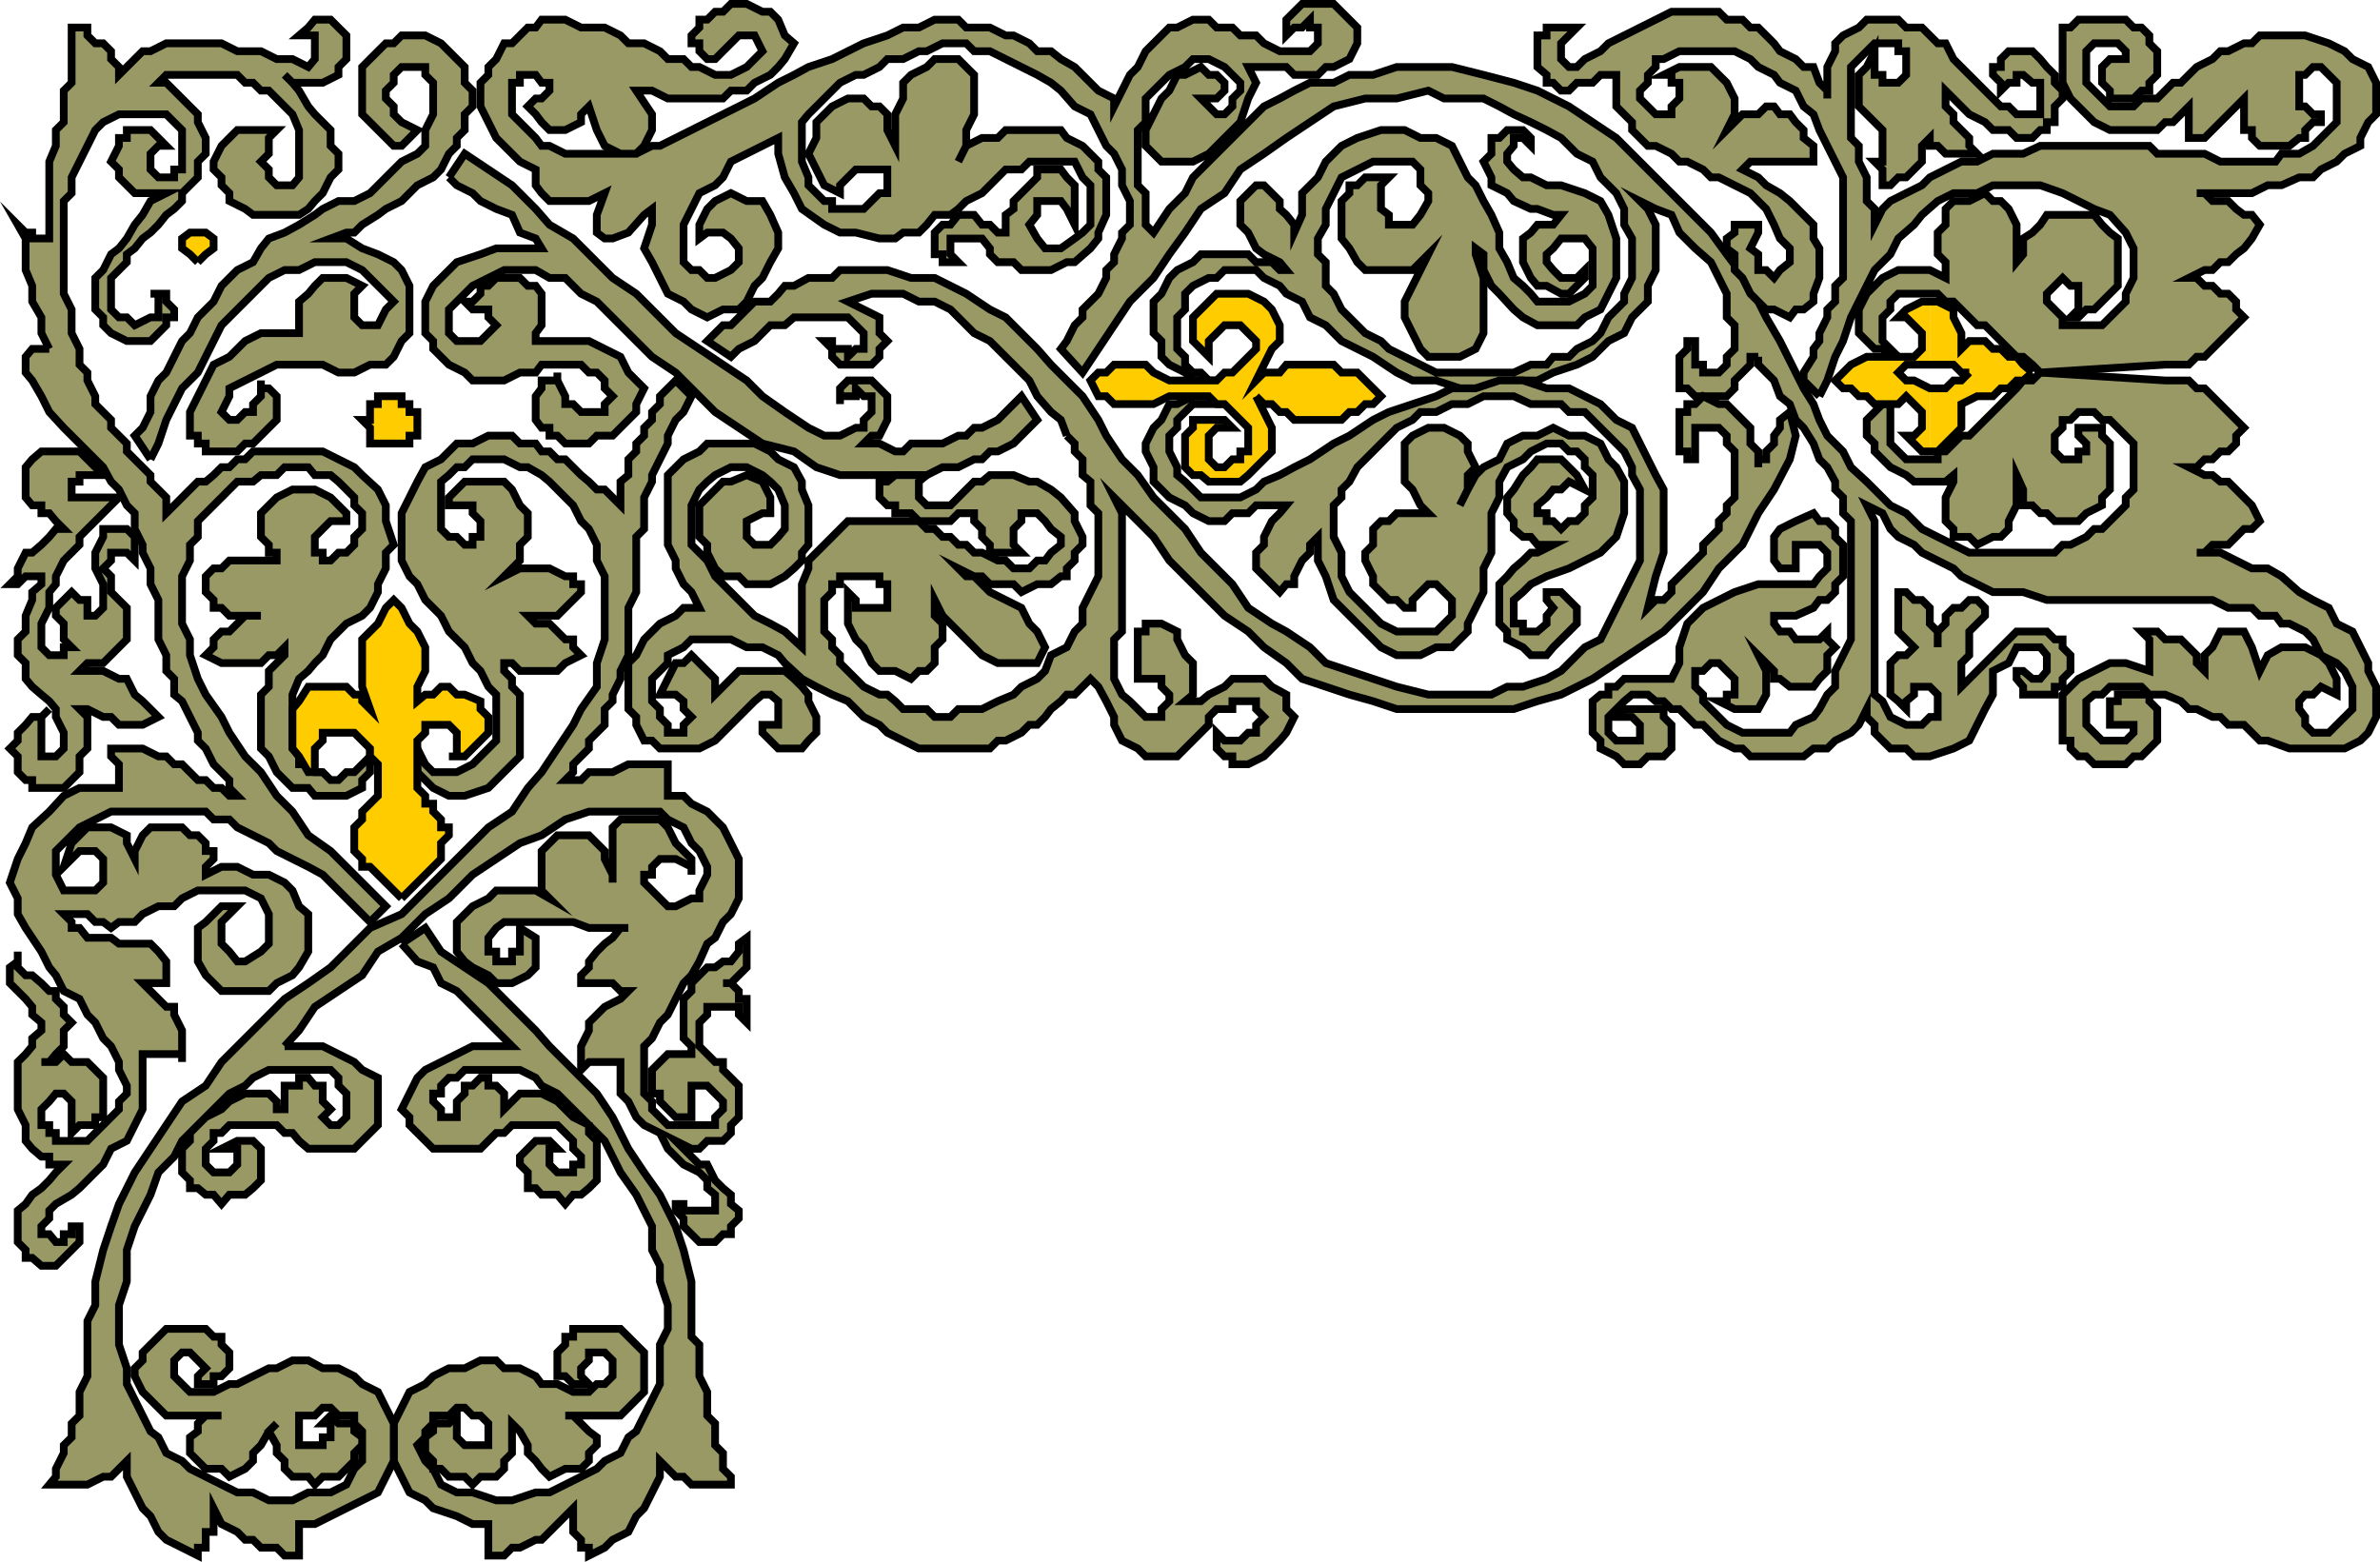 <svg xmlns="http://www.w3.org/2000/svg" width="362.085" height="237.646"><path fill="#996" stroke="#000" stroke-miterlimit="10" stroke-width="1.179" d="m61.097 143.59 2.398 2.699 2.402.902 1.2 2.398 2.398 1.2 8.402 8.402h-6l-2.402 1.2-4.797 2.398-1.203 1.199-1.2 2.402-1.198 2.399 1.199 1.199v1.203l1.2 1.2 1.202 1.198 1.2 1.2h7.199l2.398-2.399h1.203l1.2-1.199h6.898l1.2 1.2 1.202 1.198v1.2l1.2 1.199v1.203h-1.2v1.2h-2.402l-1.2-1.2v-2.402h1.2l-1.2-1.2h-2.1l-2.4 2.399v1.203l1.2 1.2v2.398h1.2l.901 1h2.399l1.2 1.402 1.202-1.402h1.2l1.199-1 1.199-1.2v-6l-1.2-1.199v-1.199l-2.398-1.203-1.203-1.2-1.2-1.199-2.398-1.199h-3.3l-2.399 2.399v-2.399l-1.203-1.199h-1.2v-1.203h-1.198l-1.2 1.203h-1.199v1.2l-1.203 1.198v2.399h-2.398v-1.2l-1.2-1.199v-1.199h1.2v-1.199l1.199-1.203h1.2l1.202-1.2h8.399l2.398 1.2.902 1.203 2.399 1.2 1.2 1.198 2.401 2.399 1.2 1.203 2.398 2.398 1.203 2.399 1.2 2.402 2.398 3.399 1.2 2.402 1.202 2.398v3.602l1.2 2.398v2.399l1.199 3.601v3.602l-1.2 2.398v6l-1.199 2.399-1.203 2.402-1.2 2.399-1.198.902-1.2 2.398-2.402 1.2-1.2 1.199-2.398 1.203-2.402 1.2-2.398 1.198h-2.102l-3.598 1.2h-2.402l-3.598-1.2h-2.402l-2.398-1.199-1.2-2.402-1.199-1.2-1.203-2.398 1.203-1.199v-.902l1.2-1.2v-1.199h2.398l1.2-1.199h1.202l1.2 1.2h1.199l1.199 1.198v3.301h-3.598l-1.203-1.199v-3.3l-1.2 1.198h-2.398v1.2l-1.199.902v2.398l1.2 1.2v1.199h1.199l1.199 1.203h2.402l1.2 1.2 1.199-1.2h2.398l1.203-1.203v-1.2l1.2-1.199v-4.5l1.199 1.2 1.199 2.101v1.2l1.2 1.199.901 1.199 1.2 1.203 2.398-1.203h2.402l1.2-1.2v-1.199l1.199-1.199v-1.199l-1.2-.902-2.398-2.399h-1.203 8.402l1.2-1.199 1.199-1.203 1.2-1.2v-6l-3.599-3.597h-7.199v1.2h-1.203v1.198l-1.2 1.2v3.601h1.2l1.203 1.2h2.399l-1.2-1.2v-1.199l1.2-1.203v-1.2h2.398l1.203 1.2v2.402l-1.203 1.2h-1.2l-1.198 1.199h-2.399l-2.402-1.2h-2.399l-.902-1.199-2.398-1.199h-2.399l-1.203-1.203h-2.398l-2.399 1.203h-2.402l-2.399 1.2-1.199 1.198-2.402 1.2-1.2 2.402-1.199 2.398v5.7l1.2 2.402 1.199 2.398 2.402 1.2 1.2 1.199 3.597 1.203 2.402 1.2h2.399v4.8h2.402l1.2-1.203h1.199l2.398-1.2h.902l4.801-4.8v3.601l1.2 1.2v1.199h1.199v1.203l2.398-1.203 1.203-1.2 2.399-1.199 1.199-2.398 1.2-1.203 1.202-2.399 1.2-2.398v-2.402l1.199 1.199 1.199 1.203h1.2l1.202 1.2h6v-1.2l-1.203-1.203v-2.399l-1.2-1.199v-3.3l-1.198-1.2v-3.601l-1.2-2.399v-4.8l-1.199-1.2v-8.402l-1.203-4.797-1.2-3.602-2.398-4.8-2.402-3.399-2.398-3.601-2.399-4.801-2.402-3.598-3.598-3.601-3.601-3.598-2.102-2.402-7.2-7.2-3.597-2.398-3.601-2.402-2.399-3.598-3.601 2.398M7.495 53.09H4.897l-1 1.199v2.402l1 1.2 1.399 2.398 1.2 2.402 2.202 2.398 2.399 2.399 1.199 1.203 1.2 1.2 1.202 1.198 1.2 2.2 1.199 1.199 1.199 2.402 1.2 1.2v2.398l1.202 2.402v1.2l1.2 2.398v2.402l1.199 2.399v6l1.199 2.402v2.398l1.2 1.2v2.402l1.202 1 2.399 4.797v1.203l1.199 1.2 1.2 2.398 1.202 1.199 1.2 1.203v1.2l1.199 1.198h-1.2l-1.199-1.199h-1.203l-1.2-1.199h-1.198l-1.2-1.203-1.199-1.2h-1.203l-1.2-1.199h-1.198l-2.399-1.199h-4.8v1.2l1.199 1.199v3.601h-6l-2.399 1.2-2.203 2.398-2.598 2.402-1 2.399-1.199 2.402-1.203 3.598 1.203 2.402v2.398l1.2 2.102 2.398 3.598 1.2 2.402 1 1.2 1.202 2.398 2.399 1.199 1.199 2.402 1.2 1.2 1.202 2.398 1.2 1.203 1.199 2.398v1.2l1.199 2.402v1.2l-1.2 1.198v1.2l-1.199 1.199-1.199 1.203-1.203 1.2-1.2 1.198h-4.8v-1.199h-1v-1.199h-1.2v-2.402l1.2-1.2 1-1.199h1.203l1.2 1.2v4.8l1.199-1.199h2.398v-1.203h1.203v-6l-1.203-1.2-1.2-1.199h-2.398l-1.199-1.199-1.203 1.2h-2.2 1.2l1-1.2 1.203-1.199v-2.402l1.2-1.2-1.2-1.199v-1.199l-1.203-1.203v-1.2h-1l-1.2-1.199-1.398-1.199h-1l-1.199-1.199v-2.402 1.5l-1.203.902v2.398l1.203 1.2 1.2 1.199 1 1.203v1.2l1.398 1.198v1.2l-1.399 1.199v1.203l-1 1.2-1.199 1.198v7.2l1.2 2.402v2.398l1 1.2 1.398 1.199h1.2v1.203h2.202l-1.203 1.2-1 1.198-1.2 1.2-1.398 1-1 1.402-1.199 1v4.797l1.2 1.203v1.2h1l1.398 1.198h2.2l1.202-1.199 1.2-1.199 1.199-1.203v-2.399h-1.2v1.2H9.698v1.199H8.495l-1-1.2h-1.2v-1.199l1.2-1.199v-1.199l1-1 2.402-1.402 1.2-1 2.398-2.399 1.203-1.199 1.2-2.402 2.398-1.2 1.2-2.398 1.202-2.402v-8.399h6v1.2-4.801l-1.203-2.399v-1.199h-1.2l-1.198-1.203-2.399-2.399h3.598v-3.3l-1.2-1.5-1.199-1.2h-4.8l-1.2-.898h-3.601l-1.2-1.5h-1.199v-.902l-1.199-1.2h3.598l1.2 1.2h1.202l1.2.902 1.199-.902h2.398l1.203-1.2 2.399-1.199h2.398l1.203-1.199 2.399-1.203h7.199l2.402 1.203 1.2 2.398v4.5l-1.2 1.2-2.402 1.5h-1.2l-1.199-1.5-1.199-1.2v-3.3l2.399-2.399h-2.399l-2.402 2.399-1.2.902v5.098l1.2 2.101 2.402 2.399h7.2l1.199-1.2 2.398-1.199 1-1.199 1.402-2.402v-5.7l-1.402-1.199-1-2.402-1.2-1.2-2.398-1.199h-2.402l-2.398-1.199h-2.399l-2.402 1.2v-1.2l1.2-1.199v-1.203h-1.2v-1.2l-1.2-1.199h-1.199l-1.199-1.199h-4.8l-1.2 1.2-1.203 2.398v1.203l-1.2-2.402v-1.2l-2.398-1.199h-3.601l-2.399 2.399-1.199 3.601 1.2-1.199 1.199-1.203h2.398l1.203 1.203v3.598l-1.203 1.199H9.698l-1.203-2.399v-3.601l1.203-1.2 2.399-2.398 2.398-1.199 2.402-1.203h14.399l1.2 1.203h2.401l1.2 1.2 2.398 1.198 2.402 1.2 1.2 1.199 2.398 1.203 2.402 1.2 2.2 1.198 7.199 7.2 2.402-2.399-8.402-8.402-3.399-2.399-2.402-3.601-2.398-2.399-2.399-3.601-2.402-2.399-2.399-3.601-1.199-2.399-2.402-3.398-1.2-2.402-1.199-3.598V97.29l-1.199-2.399v-7.199l1.2-2.402v-2.4l1.199-1.199V79.29l2.398-2.399 1.203-1.199 1.2-1.203 1.199-1.2h2.398l1.203-1h2.399l1.199-1.198h3.601l1 1.199h2.399l1.2 1 1.202 1.199 1.2 1.203v1.2l1.199 1.199v2.398l-1.2 1.203v1.2l-1.199 1.199h-1.203l-1.2 1.199h-1.198v-1.2h-1.2v-2.398l1.2-1.203 1.199-1.2h2.402V78.09l-1.203-1.2-1.2-1.199-2.398-1.203h-3.402l-2.398 1.203-2.399 2.399v3.601l1.2 1.2v1.198h1.199v1.2h-7.2l-1.199 1.199h-1.203l-1.2 1.203v2.398l1.2 1.2v1.199h1.203l1.2 1.203h4.8-2.402l-2.399 2.398h-1.199l-1.203 1.2v1.199l-1.2 1.203 2.403 1.2h6l1.2-1.2h1.199l1.199-1.203v1.203l-2.399 2.398v2.399l-1.199 1.203v8.2l1.2 1.198 1.199 2.399 1.199 1.203 1.2 1.2h2.401l1 1.198h4.801l2.399-1.199v-1.199l1.199-1.203v-3.598 1.2l-2.399 2.398h-1.199l-1.203 1.203h-1.2l-1.198-1.203h-1.2l-1-1.2h-1.402v-1.199l-1-1.199v-8.199l1-2.402 1.402-1.2 1-1.199 1.2-1.199 1.199-2.402 1.2-1.2 1.202-1.199 2.399-1.199 1.199-1.203 1.2-2.399V88.89l1.202-2.402V84.09l1.2-1.2-1.2-3.601V76.89l-1.203-2.402-2.398-2.2-1.2-1.198-2.402-1.2-2.398-1.199H38.495l-1.2 1.2h-1.198l-1.2 1.199h-1.199l-1.203 1.199-1.2 1h-1.198l-1.2 1.199-1.199 1.203-1.203 1.2-1.2 1.198v-2.398l-1.198-1.203-1.2-1.2v-1l-1.199-1.198-1.203-1.2-1.2-1.199v-1.203l-2.398-2.398v-1.2l-2.402-2.402v-1.2l-1.2-2.398v-1.199l-1.198-1.203V53.09l-1.2-2.399V47.09l-1.199-2.398V30.59l1.2-1.199v-2.402l2.398-4.797 1.2-2.402 1.202-1.2 2.399-1.199h7.199l1.2 1.2 1.202 1.199v6h-1.203v1.199h-2.398l-1.2-1.2V23.39l1.2-1.199h1.199l-1.2-1.203-1.199-1.2h-3.601v1.2h-1.2v1.203l-1.199 2.399 1.2 1.199v1.199l1.199 1.203 1.2 1.2h4.8l-2.399 1.199-1.199 2.101-1.203 1.5-1.2 2.098-1.198 1.5-1.2.902-1.199 2.398-1.203 1.2v4.8l1.203 1.2v1.199l1.2 1.203 2.398 1.2h3.601l1.2-1.2 1.199-1.203v-1.2h1.2V47.09l-1.2-1.2v-1.199h-2.399 1.2v3.598h-1.2l-2.402 1.199-1.2-1.2h-1.198l-1.2-1.198v-4.801l2.399-2.399v-1.199l1.2-.902 1.202-1.5 1.2-.899 1.199-1.199 1.199-1.5 1.2-.902 1.202-1.2V29.39l1.2-1.199 1.199-1.203V24.59l1.199-1.2v-2.402l-1.2-2.398v-1.2l-1.199-1.199-1.199-1.203-1.203-1.2-1.2-1.199h-1.198l1.199-1.199h10.8l1.2 1.2h1.2l1.202 1.199h1.2l1.199 1.199 1.199 1.203 1.2 1.2 1 2.398v7.199l-1 1.203h-2.4l-1.199-1.203v-1.2l-1.199-1.198 1.2-1.2v-2.402l1.199-1.2h-6l-1.2 1.2-1.199 1.203-1.203 2.399v1.199l1.203 1.199v1.203l1.2 1.2v1.199l2.398 1.199 1.2.902h7l1.401-.902 1-1.2 1.2-1.199 1.199-2.402 1.2-1.2V23.39l-1.2-1.199V19.79l-2.399-2.399-1-1.199-1.402-2.402-1-1.2-1.2-1.199 1.2 1.2h4.602l2.398-1.2v-1.199l1.203-1.203V5.39l-1.203-1.199-1.2-1.203h-2.398l-1 1.203-1.402 1.2h2.402v3.597l-1 1.203-2.402-1.203h-2.398l-2.399-1.2h-3.601L33.698 6.59h-8.402l-2.399 1.2h-1.199l-1.203 1.199-1.2 1.203-1.198 1.2v-1.2l-1.2-1.203v-1.2L15.698 6.59h-1.203l-1.2-1.199v-1.2h-2.398v8.399l-1.199 1.199v4.8l-1.203 1.2v2.402l-1 2.399v11.699H4.897v-.899h-1l-1.199-1.199 1.2 2.098v4.8l1 2.399v2.402l1.398 2.399v2.402l1.2 2.399"/><path fill="#996" stroke="#000" stroke-miterlimit="10" stroke-width="1.179" d="m18.097 75.691-2.399 2.398-1.203 1.2-1.2 1.199-1.198 1.203v1.2l-2.399 2.398-1.203 2.402v1.2l-1 1.198v2.399l-1.2 2.402v3.598l1.2 1.203h2.203v-1.203h1.2l-1.2-1.2V94.89l-1.203-1.199v-1.203l1.203-1.2 1.2-1.198 1.199 1.199h1.199v2.402h1.2l1.202-1.203V88.89l-1.203-2.402V84.09l1.203-2.399v-1.203h3.598l1.2 1.203v3.598l-1.2-1.2h-2.399v1.2l-1.199 1.199 1.2 1.203v2.399l2.398 2.398v4.8l-1.2 1.2-1.199 1.203-1.199 1.2h-2.402l-1.2 1.198h3.602l2.399 1.2h1.199l1.2 2.402 1.202 1 2.399 2.398-2.399 1.2h-3.601l-1.2-1.2h-1.199l-2.402-1.199h-1.2l1.2 1.2v4.8l-1.2 1.2v2.398l-1.199 1.203-1.199 1.2h-4.8v-1.2h-1l-1.2-1.203v-2.399l-1.203-1.199 1.203-1.199v-1.203l1.2-1.2 1-1.199h1.398l1.2-1.199-1.2 1.2v6h2.2l1.202-1.2v-2.402l-1.203-2.399v-1.199l-1-1.199-1.2-1-1.398-1.203-1-1.2v-2.398l-1.199-1.199V97.29l1.2-1.2v-2.398l1-2.402v-1.2l1.398-1.199v-1.199H3.897l-1.199 1.2H1.495l1.203-1.2v-1.203l1.2-2.398h1l1.398-1.2 1.2-1.199 1-1.203h1.202l-1.203-1.2-1-1.198h-1.2v-1.2H4.898l-1-1.199V71.09l1-1.199 1.399-1.199h5.8l1.2 1.2 2.402 2.398h-3.601v1h-1.2v2.402h7.2m4.799-5.802-2.402-3.601 1.203-1.2 1.2-2.398V60.29l1.199-2.399 1.199-1.199 1.2-2.402 1.202-2.399 1.2-1.199 1.199-2.402 2.398-2.399 1.203-2.402 2.399-2.399 2.398-1.199 1.203-2.101 1.2-1.5 2.398-.899 2.2-1.199 2.401-1.5 1.2-.902 2.398-1.2h2.402l2.399-1.199 4.8-4.8 2.4-1.2 1.202-1.199V19.79l1.2-2.399v-4.8l-1.2-1.2v-1.199h-3.601l-1.2 1.2v1.198l-1.199 1.2v1.199l1.2 1.203v1.2l1.199 1.199 2.398 1.199-2.398 2.402h-1.2l-1.199-1.203-1.203-1.2-2.398-2.398v-7.199l1.199-1.203 1.2-1.2 1.202-1.199h1.2l1.199-1.199h3.601l2.399 1.2 3.601 3.601v2.398l1.2 1.2v2.402l-1.2 1.2v2.398l-1.203 1.199v1.203l-1.2 1.2-1.198 2.398-1.2 1.199-2.402 1.203-2.398 2.399-2.399 1.199-1.203.902-2.398 1.5-1.2 1.2h-1.199l-2.402.898h2.402l2.399 1.5 2.398.902 2.402 1.2 1.2 1.198 1.199 2.399v7.203l-1.2 1.2-1.199 2.398-1.199 1.199h-2.402l-2.399 1.203h-2.402l-2.398-1.203h-7l-2.399 1.203-2.402 1.2-2.399 1.198v1.2l-1.199 2.402 1.2 1.2h1.199l1.199-1.2h1.2v-1.203l1.202-1.2V57.89v1.2h1.2l1.199 1.199v3.601l-2.399 2.399-1.203 1.199h-1.2l-1.198 1.203h-4.801v-1.203h-1.2v-1.2h-1.199v-3.597l1.2-2.402 1.199-2.399 1.2-2.402 2.401-1.2 2.399-2.398 2.402-1.199h5.797v-4.8l1.402-1.2 1-1.203 1.2-1.2h3.601l2.399 1.2-1.2 1.203v3.598l1.2 1.199h2.398l1.203-2.399 1.2-1.199-4.801-4.8-2.399-1.2h-4.8l-2.403 1.2h-2.2l-2.398 1.199-7.199 7.199-1.203 2.402-1.2 2.399-1.198 2.402-2.399 2.398-1.203 2.399-1.2 2.402-1.198 3.598-1.2 2.402"/><path fill="#996" stroke="#000" stroke-miterlimit="10" stroke-width="1.179" d="m68.296 26.988 2.402-3.598 3.598 2.399 3.601 2.402 3.598 3.598 2.102 2.402 3.601 2.098 3.598 3.601 2.402 2.399 3.598 2.402 3.601 3.598 2.399 2.402 3.601 2.398 3.598 2.399 3.602 2.402 2.398 2.399 3.402 2.402 3.598 2.399 2.402 1.199h2.399l2.402-1.2h1.2V63.89l1.199-1.199V60.29h-1.2l-1.199-1.2v1.2h-2.402v1.199-2.398l1.2-1.2h3.6l2.4 2.399v3.601l-1.2 2.399h-1.2l-1.199 1.199h2.399l2.402 1.203h1.2l1.199-1.203h4.8l2.399-1.2h1.2l1.202-1.198h1.2l2.398-1.2 3.601-3.601 2.399 3.601-3.598 3.598-2.402 1.203h-1.2l-1.199 1.2h-1.199l-2.402 1.198h-2.399l-2.402 1.2h-13.2l-3.597-1.2-3.402-2.398-4.8-1.203-3.599-2.398-3.601-2.399-3.598-3.601-2.402-2.399-3.598-2.402-3.601-3.598-2.399-2.402-2.402-2.399-2.399-1.199-2.402-2.402h-2.398l-2.102-1.2h-4.797l-2.402 1.2-2.399 1.199-1.199 1.203-1.203 1.2-1.2 1.199v3.601l1.2 1.2h3.602l1.199-1.2 1.2-1.203-1.2-1.2V47.09h-2.399l-1.199-1.2h1.2l1.199-1.199v-1.203h1.199l1.2-1.2h3.6l1.2 1.2h1.2l.901 1.203v4.797l-.902 1.203v1.2h8.102l2.398 1.199 2.402 1.199 1.2 2.402 2.398 2.398-1.2 2.399v1.203l-3.597 3.598h-2.402l-1.2 1.199h-3.6l-1.2-1.2h-1.2V65.09h-1.199l-.902-1.2v-3.6l.902-1.2v-1.2h2.399v-1.199 1.2l1.2 2.398v1.199h1.202l1.2 1.203h3.597v-1.203l1.203-1.2-1.203-1.198v-1.2l-1.2-1.199h-1.198l-1.2-1.203h-6l-.902 1.203h-2.398l-2.399 1.2h-4.8l-1.2-1.2-2.402-1.203-2.399-2.398v-1.2l-1.199-1.199v-4.8l1.2-2.403 3.597-3.598 3.602-1.199 2.398-.902h6.902l-.902-1.5-2.398-.899-1.2-2.699-2.402-.902-2.398-1.2-1.2-1.199-2.402-1.199-1.2-1.203"/><path fill="#996" stroke="#000" stroke-miterlimit="10" stroke-width="1.179" d="M267.495 54.289h-1.2v1.199l-1.198 1.203-1.2 1.2v1.198l-1.199 1.2h-4.8l-1.2-1.2h-1.203v-4.8l1.203-1.2V51.89h1.2v3.598h1.199v1.203h2.398l1.203-1.203v-1.2l1.2-1.199v-3.601l-1.2-1.2v-3.597l-1.203-2.402-1.2-2.399-2.398-2.101-2.402-2.399-1.2-2.699-2.398-.902-2.402-1.2 1.203 1.2 1.2 2.402v6.898l-1.2 2.399v2.402l-2.402 2.399-1.2 2.402-2.398 1.2-2.402 2.398-2.399 1.199-3.601 1.203-2.399 1.2h-3.601l-3.399 1.198h-4.8l-3.602-1.199h-3.598l-2.402-1.199-3.598-2.402-2.402-1.2-2.398-1.199-2.399-2.402-2.402-1.2-1.2-2.398-2.398-1.199-1-1.203-2.402-1.2-1.2-1.198h-4.8l-1.2 1.199h-1.199l-2.402 1.199-1.2 1.203v2.399l-1.198 1.199v4.8l1.199 1.2v1.199l1.2 1.203h1.202l1.2 1.2h2.398-4.8l-1.2-1.2-2.399-1.203-1.199-1.2V51.89l-1.203-1.199v-4.8l1.203-1.2 1.2-2.402 1.199-1.2 2.398-1.199 1.203-1.199h7.2l1.199 1.2h2.398l1.203 1.199h1l-1-1.2-2.402-1.199-1.2-.902-1.199-2.399-1.199-1.199V30.59l2.399-2.398h1.199l1.2 1.2 1.202 1.199v1.199l1 .902 1.2 1.5v1.2l1.199-2.7v-3.3l2.398-2.403 1.203-2.398 2.399-2.399 2.398-1.203 3.602-1.2h3.601l2.399 1.2h2.398l2.402 1.203 2.399 4.797 1.2 1.203 1.202 2.399 1.2 2.101 1.199 2.7v2.398l1.199 2.101 1 2.399 1.402 1.199 1.2 1.203 1 1.2h4.8l2.399-1.2 1.199-1.203v-5.7l-1.2-1.5h-3.6l-1.2 1.5-1 .903v1.2l1 1.198 1.2 1.2h2.401l1.2-1.2v1.2l-1.2 1.199-1.199 1.203h-1.203l-2.2-1.203h-1.398l-1-1.2-1.199-2.398V36.29l1.2-.899 1-1.199h2.398l1.2-1.5h-1.2l-2.399-.902h-1l-2.601-1.2-1-1.199-2.399-1.199v-1.203l-1.199-2.399 1.2-1.199v-2.402h1.199l1.199-1.2h2.402l1.2 1.2v1.203l-1.2-1.203h-1.402v1.203l-1 1.2v1.198l1 1.2 1.402 1.199h1.2l2.398 1.203h2.2l3.6 1.2 2.4 1.198 1.202 2.102 1.2 3.598v6l-1.2 2.402-1.203 2.398-2.398 1.2-1.2 1.199h-6l-2.199-1.2-1.402-1.199-2.2-2.398-1.199-1.203-1.199-2.399v-2.398l-1.203-.902v.902l1.203 3.598v8.402l-1.203 2.398-2.398 1.2h-4.801l-1.2-1.2-1.199-2.398-1.199-2.402v-2.4l1.2-2.402 2.398-4.797-2.399 2.398h-7.199l-1.203-1.199-1.2-2.101-1.198-1.5v-5.7l1.199-1.199v-1.199h1.2l1.202-1.203h3.598l-1.2 1.203v3.598l1.2.902v1.5h3.601l1.2-1.5 1.199-2.102V29.39l-1.2-1.199V25.79l-1.199-1.2h-6l-2.402 1.2-2.398 1.199-1.2 2.402-1.199 2.399v2.402l-1.203 2.098v2.402l1.203 1.2v3.597l1.2 1.203 1.199 2.398 3.601 3.602 2.399 1.2 1.199 1.198 2.402 1.2 2.399 1.199 2.398 1.203h11.8l2.602-1.203h2.399l1-1.2h2.402l1.2-1.199 2.398-1.199 1.2-1.199 1.202-2.402 2.399-2.399v-1.199l1.199-2.402v-6l-1.2-2.098V31.79l-1.199-2.399-2.402-2.402-1.2-2.399-2.398-1.199-2.402-2.402-2.2-1.2-2.398-1.199-2.601-1.199-2.2-1.199-2.398-1.203h-6l-2.402-1.2-4.8 1.2h-4.798l-4.8 1.203-3.602 2.398-3.598 2.399-3.402 2.402-3.598 2.399-2.402 3.601-3.598 2.399-2.402 3.601-2.399 3.301-2.402 3.598-3.598 3.601-2.402 3.598-4.797 7.203-3.3-3.602.898-1.199 1.2-2.402 1.202-1.2V47.09l2.399-2.399 1.199-2.402v-1.2l1.2-1.199v-1.199l1.202-2.402v-.899l1.2-1.199V30.59l-1.2-2.398V25.79l-1.203-2.399-1.2-1.199-1.198-2.402-1.2-2.399-2.402-1.199-2.098-2.402-1.5-1.2-2.101-1.199-2.399-1.199-2.402-1.203-2.398-1.2h-2.399l-1.203-1.199h-3.598l-2.402 1.2h-1.2l-2.398 1.199h-2.402l-1.2 1.203-2.398 1.2h-1.199l-2.402 1.199-2.399 2.398-1.199 1.203-1.203 1.2-1 1.199v6l1 2.398v1.203l1.203 1.2 1.2 1.199h1.199v1.199h4.8l2.399-2.399h1.2V25.79h-4.798l-1.203 1.199-1.2 1.203v1.2l-2.398-1.2-1.199-2.402-1.203-2.399 1.203-2.402V18.59l2.399-2.399 2.398-1.203h2.402l1.2 1.203h1.199l1.2 1.2v2.398l1.202 2.402v-4.8l1.2-2.403v-2.399l1.199-1.199 2.398-1.199 1.203-1.203h3.598l1.2 1.203 1.202 1.2v6l-1.203 2.398v2.402l-1.2 2.398 1.2-2.398 2.402-1.203h2.399l1.2-1.2h8.401l.899 1.2 2.402 1.203 2.399 2.398v1.2l1.199 1.199v5.703l-1.2 2.7v.898l-1.199 1.5-2.402 2.101h-1.2l-2.398 1.2h-4.5l-1.199-1.2h-2.402l-1.2-1.199v-.902l-1.199-1.5h-4.8v2.402l1.199 1.2h-2.399v-1.2h-1.199v-3.3l1.2-1.2h1.199l1.199-1.5h2.402l1.2 1.5h1.199l1.199 1.2h1.2v-2.7l1.202-.902v-1.2l2.399-2.398 1.199-1.203v-1.2h3.601l.899 1.2 1.2 1.203v6l-1.2-2.402-.899-1.2h-3.601v2.102l-1.2 1.5 1.2 2.098 1.2 1.5h2.401l2.098-1.5 1.203-.899 1.2-1.199v-6l-1.2-1.203-1.203-2.398h-6.898l-1.2 1.199h-2.402l-1.2 1.199-1.198 1.203-1.2 1.2-2.402 1.199-1.2 1.199-1.198.902h-2.399l-1.203 1.5-1.2 1.2h-2.398l-1.199.898h-2.402l-3.598-.899h-2.402l-2.399-1.199-3.402-2.402-1.2-2.399-1.398-2.402-1-3.598v-2.402l-2.402 1.203-4.797 2.399-1.203 2.398-1.2 1.203-2.398 1.2-1.199 2.398-1.203 2.402v5.7l1.203 1.199h1.2l1.199 1.199h1.199l2.402-1.2 1.2-1.199v-2.1l-1.2-1.5-1.203-.899h-2.398l-1.2.899v-2.1l1.2-2.402 1.199-1.2 2.402-1.199 2.399 1.2h2.398l1.203 2.101 1.2 2.7v2.398l-1.2 2.101-1.203 2.399-1.2 1.199-1.198 2.402-1.2 1.2h-2.402l-2.398 1.199-2.399-1.2-1.203-1.199-2.398-1.199-1.2-2.402-1.199-2.399-1.203-2.101 1.203-3.598v-2.4l-1.203.902-2.398 2.7-2.399.898h-1.203l-1.2-.899v-2.699l1.2-3.3-2.398 1.199h-6l-1.2-1.2-.902-1.199V25.79l-2.398-1.2-3.602-3.601-2.398-4.797V12.59l1.199-1.2v-1.199l1.2-1.203 1.202-2.399h1.2l2.398-2.398h1.2l.901-1.203h3.598l2.402 1.203h3.598l2.402 1.2 1.2 1.198h2.398l2.402 1.2 1.2 1.199h2.398l1.203 1.203h1.2l2.398 1.2h2.402l2.399-1.2 1.199-1.203 1.2-1.2-1.2-2.398h-2.399l-1.199 1.2-2.402 2.398h-1.2l-1.199-1.2V6.59h-1.199v-1.2l1.2-1.199V2.988h1.199l1.199-1.2h1.2L111.197.59h2.399l2.398 1.199h1.203l1.2 1.199 1 2.402 1.398 1.2-1.399 2.398-1 1.203-1.199 1.2-2.402 1.199-1.2 1.199h-2.398l-1.203 1.199h-8.398l-2.399-1.2h-2.402l2.402 3.602v2.399l-1.203 2.402-1.2 1.2h-2.398l-2.402-1.2-1.2-2.402-1.198-3.598-1.2 1.2v1.199l-2.402 1.199h-2.398l-1.2-1.2-.902-1.199-1.2-1.199 1.2-1.203h.902l1.2-1.2V12.59h-1.2l-.902-1.199h-2.398v1.2h-1.2v4.8l3.598 3.598.902 1.203h1.2l2.398 1.2h10.8l2.403-1.2h1.2l2.398-1.203 2.402-1.2 4.797-2.398 2.402-1.199 2.399-1.203 3.601-2.399 2.399-1.199 2.2-1.199 3.6-1.203 2.4-1.2 2.401-1.199 3.598-1.199 2.402-1.199h2.399l2.402-1.203h3.598l1.2 1.203h3.6l2.4 1.2h1.202l2.399 1.198 1.199 1.2h2.101l1.5 1.199 2.098 1.203 1.203 1.2 2.399 2.398 2.398 1.199v1.203l1.203-2.402 1.2-2.399 1.199-1.199 1.199-2.402 1.2-1.2 2.401-2.398h1.2l2.398-1.203h2.402l1.2 1.203h2.398l1.203 1.2h2.399l1.199 1.198 2.402 1.2h4.598l1.2-1.2V4.191h-1.2V2.988l-1.2 1.203h-1.199l-1.199 1.2V2.987l2.4-2.397h4.8l2.399 2.398 1.2 1.203V6.59l-1.2 2.398-2.399 1.203h-1.199l-1.203 1.2h-3.598l-1.199-1.2h-5.8l1.199 2.398-1.2 2.399-1.199 3.602-2.402 2.398-2.399 2.402-2.402 1.2h-4.797l-1.203-1.2-1.2-1.199V19.79l1.2-2.399 1.203-2.402 1.2-1.2 1.199-2.398h1.199l2.402-1.199 1.2 1.2h1.199l1.199 1.199v1.199l-1.2 1.199h-2.398l1.2 1.203 1.199 1.2h1.199l1.2-1.2v-1.203l1.202-1.2V12.59l-1.203-1.199-1.2-1.199-2.398-1.203h-2.402l-1.2 1.203-2.398 1.2-1.199 1.198-1.203 1.2-1.2 1.199v3.602l-1.198 1.199v8.402l1.199 1.2v4.8l1.2 1.2 2.401-3.602 2.399-2.399 1.2-2.402 2.401-2.399 8.399-8.398 2.402-1.203 2.2-1.2 2.398-1.199h3.601l2.399-1.199h3.601l3.598-1.199h8.402l4.801 1.2 4.598 1.198 3.601 1.2 4.801 2.402 3.598 2.398 3.601 2.399 3.598 3.601 3.602 3.602 3.601 3.598 3.598 3.601 2.402 3.301 3.598 4.797 2.402 4.8 2.098 3.602 2.402 4.801 1.2 2.398 1.5 2.399.898 2.402 1.2 2.399 2.401 2.402 1.2 2.398 2.398 2.2 1.203 1.199 2.399 2.402 2.398 1.2 2.402 2.398 2.399 1.203 2.402 1.2 2.399 1.198h13l1.199-1.199h1.2l2.401-1.199 1.2-1.203h1.199l1.2-1.2 1.202-1.199 1.2-1.199v-1.199l1.199-1.203v-7l-2.399-2.399-1.203-1.199h-1.2l-1.198-1.199h-2.399l-1.203 1.2h-1.2v1.198l-1.198 1.2v2.402l1.199 1.2h2.402v-1.2h1.2v-1.203l-1.2-1.2V65.09h3.598v1.199l1.2 1.199v7l-1.2 1.203v1.2l-2.399 1.198-1.199 1.2h-3.601l-1.2-1.2h-1l-1.199-1.199h-1.402v-2.402l-1-2.2v4.602l-1.2 2.399v1.199l-1.199 1.203h-1.199l-2.402 1.2-1.2-1.2h-2.398v-1.203l-1.203-1.2v-3.597l1.203-2.402v-1l-1.203 1h-4.797l-1.203-1-2.398-1.2-2.399-2.398v-1.203l-1.203-1.2V63.89l1.203-1.199 1.2-1.203h1.199v6l1.199 1.203 1.2 1.2h4.8v-1.2h1.2l2.401-2.402h1.2l2.398-2.399 1.203-1.199 1.2-1.203 2.398-2.398 1-1.2h1.402l1.2-1.199 19 1.2h3.597l1.203 1.199h1.2l6 6-1.2 1.199v1.199l-1.203 1.203h-1.2l-1.198 1.2h-1.2l-1.199 1.199h-1.203l2.402 1.199h1.2l1.199 1h1.2l1.202 1.199 1.2 1.203 1.199 1.2 1.199 2.398-1.2 1.199h-1.199l-1.199 1.203-1.203 1.2h-2.398l-1.2 1.198h-1.199 3.598l2.402 1.2 2.399 1.199h2.398l2.102 1.203 2.699 2.398 2.101 1.2 2.399 1.199 1.2 2.402 2.401 1.2 1.2 2.398 1.199 2.402v1.2l1.2 2.398v4.601l-1.2 2.399-1.2 1.203-2.398 1.2h-8.402l-3.3-1.2h-1.2l-1.2-1.203-1.199-1.2h-2.402l-1.2-1.199h-1.198l-2.399-1.199h-1.203l-1.2-1.199-2.398-1h-2.402l-1.2-1.203h-4.8l-1.2 1.203h-1.198l-1.2 1v3.598l1.2 1.199 1.199 1.203h3.601l1.2-1.203v-1.2h-3.602v-3.597h1.203v-1h4.797v1l1.203 1.2v4.8l-1.203 1.2-1.2 1.198h-1.198l-1.2 1.2h-4.8l-1.2-1.2h-1.199l-1.203-1.199v-1.199h-1.2v-7l1.2-1.203 1.203-1.2 4.797-2.398h2.402l3.598 1.2v-4.801l-1.2-1.2h2.403l1.2 1.2h2.398l2.402 2.402v1.2l1.2 1.198v-2.398l1.199-1.203 1.199-2.399h3.601l1.2 2.399 1.199 3.601 1.2-2.398 2.1-1.203h3.602l2.399 1.203 1.199 1.2 1.2 2.398v2.402l-2.4-1.203-1.199 1.203h-1.199l-.902 1v1.2l.902 1.198v1.2l1.2 1.199h2.398l1.2-1.2 1.202-1.199 1.2-1.199v-3.402l-1.2-2.399-1.203-1.199-2.398-1.199-1.2-2.402-1.199-1.2-2.402-1.199h-1.2l-.898-1.199h-2.402l-1.2-1.203h-3.6l-2.4-1.2h-25.199l-3.601-1.198h-4.598l-2.402-1.2-2.399-1.199-1.199-1.203-2.402-1.2-2.399-1.198-1.199-1.2-2.402-1.199-1.2-1.203-1.199-2.398-2.402-1.2 1.203 2.399v26.402l1.2 1 1.199 2.399 2.398 1.199h2.402l1.2-1.2h1.199v-3.398l-1.2-1.203h-2.398v1.203l-1.203 1v1.2l-1.2-1.2-1.198-1v-4.8l1.199-1.2h1.2l1.202-1.203-1.203-1.2-1.2-1.198v-6h1.2l1.203 1.199h1.2l1.199 1.199v2.402l1.199 1.2v2.398-2.398l1.2-1.2v-1.199l1.202-1.203h1.2l1.199-1.2h1.199l1.2 1.2v1.203l-2.4 2.399v3.601l-1.199 1.2v3.597l3.598-3.598 1.203-1.199 1.2-1.203 2.398-2.398h4.601l1.2 1.199h1.199v1.199l1.2 1.203v2.399l-1.2 1.199v1.199h-1.2v1.203h-4.8v-1.203l-1-1.2v-1.198h1l1.402 1.199h1.2l1-1.2v-2.398l-1-1.203h-3.602l-1.2 2.402-2.398 1.2v3.601l-1.203 2.2-1.2 2.398-1.198 2.402-2.399 1.2-3.601 1.198h-2.399l-1.203-1.199h-2.398l-1.2-1.199-1.199-1.203v-1.2l-1.203-1.198v-1.2l-1.2 2.399-1.198 1.199-2.399 1.203-1.203 1.2h-2.098l-1.5 1.198h-8.101l-1.2-1.199h-1.199l-2.402-1.199-1.2-1.203-1.198-1.2h-1.2l-1.199-1.198-1.203-1.2h-1.2l-1.198-1.199h-1.2l-1.199-1h-2.402l-1.2 1-2.398 2.399v2.398l1.2 1.203h3.597v-2.402l-1.2-1.2h-2.398l1.2-1.199h6v1.2l1.199 1.199v3.601l-1.2 1.2h-2.398l-1.203 1.199h-2.398l-1.2-1.2-2.402-1.199v-1.199l-1.2-1.203v-4.797l1.2-1h1.203v-1.203h1.2l1.199-1.2h7.199l1.2-2.398v-2.402l1.202-3.598 2.399-2.402 2.398-1.2 2.402-1.198 3.598-1.2h8.402l.899-1.199 1.2-1.203V84.09l-1.2-1.2h-3.598v3.598h-2.402l-.899-1.2v-3.597l.899-1.203 2.402-1.2 2.7-1.198.898 1.199h1.2l1.202 1.199v1.203l1.2 1.2v4.8l-1.2 1.2v1.198l-1.203 1.2h-1.2l-.898 1.199-2.699 1.203h-3.3v1.2l.898 1.198h1.5l.902 1.2h3.598l1.2-1.2v1.2l1.202 1.199-1.203 1.203v2.398l-1.2 1.2-.898 1.199h-3.601l-1.5-1.2h-.899v-1.199l-1.199-1.199-1.203-1.199 1.203 2.398v3.602l-1.203 2.2h-3.598l-2.402-1.2h1.203v-1h1.2v-2.402l-1.2-1.2-1.203-1.199h-1.2l-1.198 1.2h-1.2v2.398l1.2 1.203v1l2.398 2.398 1.203 1.2 2.399 1.199h7.199l.902-1.2 2.7-1.199.898-1.199 1.2-2.199 1.202-1.203v-2.399l1.2-2.398 1.199-2.402v-18l-1.2-1.2v-2.398l-1.199-1.203v-1.2l-1.203-2.198-1.2-1.2-.898-2.402-1.5-2.398-1.199-1.2-.902-2.402-1.5-1.2-.899-2.398-2.402-2.402v-1.2M43.296 159.191h5.8l2.4 1.2 2.401 1.198 1.2 1.2 2.398 1.199v7.203l-3.598 3.598h-7l-1.402-1.2-1-1.199h-1.2l-1.198-1.199h-7.2l-1.199 1.2h-1.203v1.198l-1.2 1.2v2.402l1.2 1.2h2.402l1.2-1.2v-2.402h-2.399l2.399-1.2h2.398l1.203 1.2v4.8l-1.203 1.2-1.2 1h-2.398l-1.199 1.402-1.203-1.402h-1.2l-1.198-1h-1.2v-1.2l-1.199-1.199v-3.601l1.2-1.2v-1.199l1.199-1.199 1.199-1.203 2.402-1.2 1.2-1.199 2.398-1.199h3.601l1.2 1.2v1.199h1.199v-3.598h2.2v-1.203h1.401l1 1.203h1.2v2.398l1.199 1.2-1.2 1.199 1.2 1.203h1.2l1.202-1.203v-3.598l-1.203-1.199v-1.203l-1.2-1.2h-9.398l-2.402 1.2-1.2 1.203-2.398 1.2-1.199 1.198-2.402 2.399-1.2 1.203-2.398 2.398-1.203 2.399-2.398 2.402-1.2 3.399-1.199 2.402-1.203 2.398-1.2 3.602v4.797l-1.198 3.601v6l1.199 3.602v2.398l1.2 2.399 1.202 2.402 1.2 2.399 1.199.902 1.199 2.398 2.402 1.2 1.2 1.199 2.398 1.203 2.402 1.2 2.399 1.198h2.398l2.402 1.2h3.598l2.402-1.2h3.399l2.402-1.199 1.2-2.402 1.199-1.2v-4.5l-1.2-1.199v-1.199h-2.402l-1.2-1.199h-1.198l-1.2 1.2h-2.402v4.5h3.602v-1.2h1.199v-2.102h-1.2l1.2-1.199 1.2 1.2h2.401v1.199l1.2.902v1.2l-1.2 1.198v1.2l-2.402 2.402h-2.398l-1.2 1.2-1-1.2h-2.402l-1.2-1.203v-1.2l-1.198-1.199v-1.199l-1.2-2.101 1.2-1.2-1.2 1.2-1.199 2.101-1.203 1.2v1.199l-1.2 1.199-2.398 1.203-1.199-1.203h-2.402l-2.399-2.399v-2.398l1.2-.902v-1.2l1.199-1.199h2.402-8.402l-1.2-1.199-1.199-1.203-1.199-1.2-1.203-2.398v-1.199l1.203-1.203v-1.2l3.598-3.597h6l1.2 1.2h1.202v1.198l1.2 1.2v2.402l-1.2 1.2h-1.203v1.198h-2.398v-1.199l1.199-1.199-1.2-1.203-1.199-1.2h-1.199l-1.203 1.2v2.402l1.203 1.2 1.2 1.199h3.597l2.402-1.2h1.2l2.398-1.199 2.402-1.199h1.2l2.398-1.203h2.402l2.2 1.203h2.398l2.402 1.2 1.2 1.198 2.398 1.2 1.203 2.402 1.2 2.398v5.7l-1.2 2.402-1.203 2.398-4.797 2.399-2.402 1.203-2.399 1.2h-2.402v4.8h-2.2l-1.198-1.203h-2.399l-1.203-1.2h-1.2l-1.198-1.199-2.399-1.199-1.203-2.402v3.601h-1.2v2.399h-1.198v1.203l-2.399-1.203-2.402-1.2-1.2-1.199-1.199-2.398-1.199-1.203-1.203-2.399-1.2-2.398v-2.402l-1.198 1.199-1.2 1.203h-1.199l-2.402 1.2h-5.8l1-1.2v-1.203l1.202-2.399v-1.199l1.2-1.199v-2.102l1.199-1.199v-3.601l1.199-2.399v-8.402l1.2-2.399v-3.601l1.202-4.797 1.2-3.602 1.199-3.398 2.398-4.8 2.402-3.602 2.399-3.598 2.402-3.602 3.598-2.398 2.402-3.602 3.598-3.601 2.402-2.399 3.598-3.601 3.601-2.399 3.399-2.398 6-6 4.8-2.102 13.2-13.199 3.601-2.402 2.399-3.598 2.101-2.402 2.399-3.598 2.402-3.601 1.2-2.399 2.398-3.402v-3.598l1.2-3.601V87.69l-1.2-2.402V82.89l-1.2-2.402-1.199-1.2-1.199-2.398-1.203-1.199-1.2-1.203-1.198-1.2-1.2-1-2.101-1.198h-1.2l-2.398-1.2h-4.8l-1.2 1.2h-1.203l-1.2 1.199-1.198 1v7.199l1.199 1.203h1.2l1.202 1.2h1.2v-1.2h1.199V79.29l-1.2-1.2v-1.2h-3.601v-1.199l1.2-1.203 1.202-1.2h6l1.2 1.2 1.199 2.402 1.199 1.2v3.601l-1.2 1.2v2.398l-1.199 1.199-1.199 1.203 2.399-1.203h4.5l2.398 1.203h1.203v1.2h1.2v1.198l-1.2 1.2-1.203 1.199-1.2 1.203h-4.5l1.2 1.2h2.102l2.398 2.398h1.203v1.199l1.2 1.203-2.403 1.2-1.2 1.198h-5.698l-1.2-1.199h-1.199v1.2l1.2 1.199v1.199l1.199 1.203v9.398l-4.801 4.801-3.598 1.2h-2.402l-2.399-1.2-2.402-2.402v-3.598l1.203 2.399 1.2 1.199h3.597l2.402-1.2 3.598-3.597v-7l-1.2-1.203-1.198-2.399-1.2-1.199-1.199-2.402-1.203-1.2-1.2-1.199-1.198-2.398-1.2-1.203-1.199-1.2-1.203-2.398-1.2-1.199-1.198-2.402v-7.2l1.199-2.398 1.2-2.402 1.202-2.2 2.399-1.199 2.398-2.402h2.402l2.399-1.2h3.601l1.2 1.2h2.398l.902 1.203h1.2l1.199 1.2h1.2l1.202 1.199 1.2 1.199 1.199 1 1.199 1.199h1.2l2.401 2.402v-3.6l1.2-1v-2.4l1.199-1.199v-1.203l1.2-1.2V65.09l1.202-1.2v-1.199l1.2-1.203v-1.2l2.398-2.398 2.402 2.399-1.203 2.402-1.2 1.2-1.198 2.398v1.199l-1.2 2.402-1.199 2.399v1l-1.203 2.402v4.797l-1.2 1.203v8.398l-1.198 2.399v7.203l-1.2 2.398v1.2l-1.199 2.402v1l-1.203 1.2v2.398l-1.2 1.199-1.198 1.203v1.2l-2.399 2.398v1.199l-1.203 1.203h2.402l1.2-1.203h3.601l2.399-1.2h6v4.801h2.398l1.203 1.2 2.399 1.199 1.199 1.203 1.2 1.2 1.202 2.398 1.2 2.402v6l-1.2 2.398-1.203 1.2-1.2 2.402-1.198.898-1.2 2.7-1.199 2.101-1.203 1.2-1.2 2.398-1.198 2.402-1.2 1.2-1.199 2.398-1.203 1.203v7.2l1.203 1.198v1.2l1.2 1.199 1.199 1.203h7.199v-1.203l1.2-1.2v-1.199l-2.4-2.398h-2.398v4.797h-2.402l-2.399-2.399v-1.199h-1.199v-3.601l2.399-2.399h3.601v-1.199l-1.203-1.203v-6l1.203-1.2v-1.199l2.399-2.398h1.199l1.2-.902h1.202l1.2-1.5v-1.2l1.199-.898v4.5l-2.399 2.398h-1.203 1.203l1.2 1.2v1.199h1.199v3.601l-1.2-1.199v-1.199h-4.8v1.2l-1.2 1.198v3.602l2.399 2.398h1.2v1.2l1.202 1.199 1.2 1.203v4.797l-1.2 1.203v1.2l-1.203 1.198h-2.398l-1.2 1.2h-1.199l-2.402-1.2 2.402 2.399 1.2 1.203h1.199l1.199 2.398 1.2 1.2 1.202 1v1.402l1.2 1v1.2l-1.2 1.198v1.2h-1.203l-1.2 1.199h-2.398l-1.199-1.2-1.203-1.199v-1.199l-1.2-1.199v-1h1.2v1h4.8v-2.402l-1.198-1v-1.2l-1.2-1.199-2.402-1.199-1.2-1.203-1.198-1.2-1.2-2.398-2.402-1.199-1.2-1.203-1.198-2.399-1.2-1.199v-4.8h-4.8l-1.2 1.199v-3.598l1.2-2.402v-1.2l2.398-2.398 2.402-1.203 1.2-1.2h-1.2l-1.199-1.199h-4.8v-1.199l1.199-1.199v-.902l1.199-1.5 1.2-1.2 1.202-.898 1.2-1.5h1.199-6l-2.399-.902h-10.5l-1.203.902-1.2 1.5v2.098h1.2v1.5h2.402v-1.5h1.2v-3.598l2.398 1.5v4.5l-1.2 1.2-2.398 1.198h-2.402l-1.2-1.199-2.398-1.199-1.199-.902-1.203-1.5v-4.5l1.203-1.2 1.2-1.199 2.398-1.199 1.2-1.203h6l2.1 1.203-1.199-1.203v-6l2.399-2.399h4.8l2.4 2.399v1.203l1.202 2.398v1.2-8.399l1.2-1.199h6l1.199 1.2 1.199 2.398 2.402 2.402v2.398-1.199l-2.402-1.199h-2.399l-1.199 1.2v1.198h-1.203v1.2l1.203 1.199 1.2 1.203 1.199 1.2h1.199l2.402-1.2h1.2v-1.203l1.199-2.399v-1.199l-1.2-2.402-1.199-1.2-1.203-2.398-2.398-1.199-1.2-1.203h-10.8l-3.602 1.203-3.598 2.398-3.3 1.2-3.602 2.402-3.598 2.398-3.601 3.602-3.598 2.398-3.601 3.602-3.602 2.098-2.398 3.601-3.602 2.399-3.598 2.402-2.402 3.598-2.2 2.402"/><path fill="#996" stroke="#000" stroke-miterlimit="10" stroke-width="1.179" d="m276.796 60.289-2.399-2.399v-1.199l1.5-2.402v-1.2l.899-1.199v-1.199l1.2-2.402v-1.2l1.202-1.199v-2.402l1.2-1.2v-15.3l-1.2-2.399-1.203-2.398-1.2-2.402-.898-2.399-1.5-1.199-1.199-2.402-2.402-1.2-.899-1.199-2.402-1.199-1.2-1.203-2.398-1.2h-8.402l-2.398 1.2h-1.2v1.203l-1.199 1.2v1.198l-1.203 1.2v1.199l2.402 2.402h2.399v-1.199l1.2-1.203v-2.399h-1.2V11.39h-1.2l2.4-1.199h4.8l1.2 1.2 1.202 1.198 1.2 2.399v2.402l-1.2 2.399 2.399-2.399h2.398l1.203-1.199h1.2l.898 1.2h1.5l.902 1.198 1.2 1.2v1.199l1.5 1.203v2.398h-9.602l-1.2 1.2 2.4 1.199 1.202 1.203 2.098 1.2 1.5 1.198 3.601 3.602v2.098l.899 1.5v4.5l-.899 2.402v1.2l-1.5 1.198h-1.199l-.902 1.2-2.399-1.2h-1.199l-1.203-1.199-1.2-1.199-1.198-2.402-1.2-1.2v-2.398l-1.199-.902v-1.5l1.2-.899v-1.199h3.597v1.2l-1.2 2.398 1.2.902v2.398h1.203l1.2 1.2.898-1.2 1.5-1.199v-2.1l-1.5-1.5-.899-2.098-1.199-2.402-2.402-2.399-2.399-1.199-2.402-1.203h-1.2l-1.198-1.2-2.399-1.198h-1.203l-1.2-1.2-2.398-1.199h-1.199l-2.402-2.402v-1.2l-2.399-2.398v-4.8h-2.402l-1.2 1.199h-2.398l-1.199 1.199h-1.203l-1.2-1.2h-1v-1.2l-1.398-1.199v-4.8h1.399v-1.2h4.601l-1.199 1.2-1.203 1.199v2.398l1.203 1.203h1.2l1.199-1.203 2.398-1.2 1.203-1.198 4.797-2.399 2.402-1.203 2.399-1.2h7.2l1.202 1.2h2.399l1.199 1.203h1.2l1.202 1.2 1.2 1.199.898 1.199 2.402 1.199 1.2 1.203h1.5l.898 2.399 1.2 1.199v1.199-4.797l1.202-2.402v-1.2l1.2-1.199 2.398-1.199 1.2-1.203h4.8l1.2 1.203h2.401l2.399 2.399h1.2l1.202 2.398 1.2 1.203 3.597 3.598 1.203 1.199 1.2 1.203h1.199l1.199 1.2h3.601V12.59h-1.199l-1.402-1.2h-1v1.2h-1.2l-1.199 1.199v-1.2l-1.199-1.199v-1.199h1.2V8.988l1.199-1.2h3.601l1.2 1.2 1 1.203 1.199 1.2v1.199l1.199 1.199v1.199l-1.2 1.203v2.399h-1.199v1.199h-1l-1.199 1.199h-2.402l-1.2-1.2h-2.398l-1.203-1.198-2.398-1.2-1.2-1.199-1.199-1.203-1.203-1.2v2.403l1.203 1.2v1.199l2.399 2.398v1.203l1.199 1.2h-4.8l-1.2-1.2h-1.2v-1.203l-1.199 1.203v2.399l-1.199 1.199-1.203 1.199h-1.2l-1.198 1.203h-1.2V25.79l-1.199-1.2h1.2v-4.8l-1.2-1.2-1.203-1.199-1.2-1.199v-4.8l1.2-1.2 1.203-2.402v3.601h1.2v1.2h2.398l1.2-1.2V7.79h-1.2v-1.2h-3.598l-1.203 1.2-1.2 1.199-1.198 1.203v10.797l1.199 1.203v2.399l1.2 2.398v3.602l1.202 1.199v2.402l1.2-2.402 1.199-1.2 2.398-1.199 2.402-1.199 1.2-1.203 2.398-1.2 2.402-1.198h2.399l2.402-1.2h4.598l2.601-1.199h16.598l1.203 1.2h7.2l2.398 1.199h8.402l.899-1.2h2.699l2.101-1.199 1.2-1.203 2.398-2.398v-6l-2.398-2.399h-1.2l-1.199 1.2h-.902v4.8h.902l1.2 1.2h1.199v1.199h-1.2l-1.199 1.199v1.199h-.902l-1.5 1.203h-4.5l-1.2-1.203v-1.2h-1.199v-4.8l-1.199 1.203-1.203 1.2-3.598 3.597h-2.402V16.19l-2.398 2.399h-1.2l-1.199 1.199h-7.203l-2.398-1.2-3.602-3.601-1.2-2.398V4.19h1.2l1.203-1.203h7.2l1.199 1.203h1.199l1.2 1.2v1.2l1.202 1.199v3.601l-1.203 1.2v1.199h-1.2l-1.198 1.199h-3.602v-1.2l-1.2-1.198v-2.4l1.2-1.203h2.402v-1.2l-1.199-1.199h-3.601l-1.2 1.2v4.8l2.399 2.399 1.2 1.203h3.6l1.2-1.203h2.402l2.399-2.399h1.199l1.2-1.199 1.202-1.199 2.399-1.203 1.199-1.2h1.2l2.401-1.199h1.2l1.199-1.199h6.902l3.598 1.2 2.402 1.199 1.2 1.199 2.398 1.203 1.2 2.399v4.8l-1.2 1.2-1.2 2.398v1.203l-2.398 1.2-1.203 1.199-2.398 1.199-1.2 1.199h-2.101l-2.7 1.203h-2.1l-2.4 1.2h-8.398 1.2l1.199 1.199h2.398l1.203 1.199 1.2.902h1.199l1.199 1.5-1.2 2.098-1.199 1.5-1.199.902-1.203 1.2h-1.2l-1.198 1.198h-1.2l-2.402 1.2h1.203l1.2 1.199h1.199l1.199 1.203h1.2l1.202 1.2v1.198l1.2 1.2-6 6h-1.2l-1.203 1.199h-3.598l-19 1.203-1.199-1.203-1.402-1.2h-1l-4.8-4.8h-1.2l-3.598-3.598h-1.203l-1.2-1.199h-6l-1.198 1.2v1.198l-1.2 1.2v3.601l2.399 2.399h-1.2l-1.199-1.2h-1.199l-1.203-1.199-1.2-1.199v-3.6l1.2-2.398 2.402-2.402 2.399-1.2h4.8l2.4 1.2v-2.4l-1.2-1.199v-3.3l1.2-1.2V31.79l1.202-1.2h2.399l2.398-1.199 1.203 1.2h1.2l1.199 1.199 1.199 2.402v5.7l1-1.2V36.29l1.402-.899 1.2-1.199 1-1.5h7.199l1.199 1.5 1.2 1.2 1.202.898v7.199l-3.601 3.602h-1.2l-1.199 1.199h-1.203l1.203-1.2v-3.601h-1.203l-1.2-1.2-1.198 1.2-1.2 1.203v1.2l2.399 2.398v1.199h6l1.2-1.2 1.202-1.198 1.2-1.2v-1.199l1.199-2.402v-4.5l-1.2-2.399-2.402-2.699-2.398-.902-2.399-1.2-2.402-1.199-3.399-1.199h-7.199l-2.402 1.2h-3.598l-2.402 1.199-2.399 2.101-1.199 1.5-2.402 2.098-1.2 2.402-2.398 2.399-1.203 2.398-1.2 2.402-1.198 2.399-1.2 3.601-1.199 2.399-1.203 3.601-1.2 2.399m-114.499 5.999-.899-2.399-1.5-1.199-2.101-2.402-1.2-2.399-2.398-2.402-1.203-1.2-2.398-2.398-2.399-1.199-3.601-3.602-2.399-1.199h-2.402l-2.399-1.199h-4.8l-3.602 1.2 2.402 1.199 2.399 1.199v2.402l1.2 1.2-1.2 1.198v1.2l-1.2 1.199h-4.8l-1.2-1.2V53.09l-1.199-1.2h1.2v1.2h2.398v1.199l1.203-1.2h1.2v-2.398l-1.2-1.203-1.203-1.2h-8.2l-1.398 1.2h-2.199l-2.402 2.402-2.399 1.2-1.199 1.199-3.601-2.399 1.199-1.199 1.2-1.203h1.202l3.598-3.598h2.402l1.2-1.199 1-1.203h1.398l2.2-1.2h3.6l1.2-1.198h7.2l3.6 1.199h3.602l2.399 1.199 2.398 1.203 3.602 2.399 2.398 1.199 4.8 4.8 2.102 2.399 2.399 2.402 2.402 2.399 2.399 3.601 1.199 2.399 2.402 3.601 2.399 2.399 2.398 3.402 2.402 2.398 2.399 2.399 2.402 3.601 2.399 2.399 2.398 2.402 2.402 3.598 3.598 2.402 2.203 1.2 3.598 2.398 2.402 2.402 3.598 1.2 3.601 1.199 3.598 1.199 4.8 1.203h9.602l2.399-1.203h2.402l3.598-1.2 2.2-1.199 1.202-1.199 2.399-2.402 2.398-1.2 1.203-2.398 1.2-2.402 2.398-4.797 1.2-2.402V74.488l-1.2-2.2V71.09l-1.2-2.399-1.199-1.203-1.199-1.2-1.203-1.198-2.398-2.399h-2.399l-1.203-1.203h-4.598l-2.601-1.2h-4.598l-2.402 1.2h-2.399l-2.402 1.203h-2.398l-1.2 1.2-2.402 1.199-1.2 1.199-2.398 2.402-1.199 1.2-1.203 1.198-1.2 2.2-1.198 1.199v1.203l-1.2 1.2v4.8l1.2 2.398v3.602l1.199 2.398 2.402 2.399 2.399 2.402 2.398 1.2h6l1.203-1.2 1.2-1.199V91.29l-1.2-1.2-1.203-1.199h-1.2l-2.398 2.399v1.199h-1.199l-1.203-1.2h-1.2l-2.398-2.398v-1.199l-1.199-2.402v-1.2l1.2-1.199v-2.402l1.199-1.2h1.199l1.2-1.198h4.8l-1.2-1.2-1.199-2.402-1.199-1.2v-5.8l1.2-1.2 2.398-1.198h2.402l2.399 1.199 1.199 1.199v1.203l1.2 2.399-1.2 1.199v2.199l-1.2 2.402 1.2-2.402 1.2-2.2 1.202-1.198 2.399-1.2 1.199-2.402 2.402-1.2h2.2l2.398-1.198 2.402 1.199h2.399l2.398 1.199 1.203 2.402 1.2 1.2 1.199 2.199v4.8l-1.2 3.602-2.402 2.399-4.797 2.398-3.402 1.203-2.399 1.2-1.199 1.198-1.402 1.2v3.601h1.402v1.2h2.2l1.398-1.2v-1.199l1-1.203-1-1.2V90.09h2.2l1.202 1.199 1.2 1.199v2.402l-1.2 1.2-1.203 1.199-1.2 1.199-1 1.203h-2.398l-1.199-1.203-2.402-1.2V96.09l-1.2-1.2v-6l1.2-1.199 1-1.203 1.402-1.2 1.2-1.198h1l2.398-1.2h-2.399l-1-1.199h-1.199l-1.402-1.203v-1.2l-1-1.198v-2.4l1-1.203 1.402-2.2 1.2-1.198 1-1.2h3.597l1.203 1.2 1.2 1.199 1.199 2.199-2.399-1.2-1.203 1.2h-1.2l-1 1.203-1.398 1.2v1.199h1.399v1.199h1l1.2 1.199 1.202-1.2h1.2l1.199-1.198v-1.2l1.199-1.199v-3.4l-1.2-1.2v-1.2l-1.199-1.199h-1.199l-1.203-1.203h-2.2l-2.398 1.203-1.199 1.2-2.402 1.199-1.2 2.199v2.402l-1.199 2.399v6l-1.199 2.398v3.602l-1.203 2.398-1.2 2.402v1.2l-2.398 2.398h-2.402l-2.398 1.203h-3.602l-2.398-1.203-2.399-2.398-2.402-2.399-2.399-2.402-1.199-3.598-1.203-2.402V81.69l-1.2 1.2v1.199l-1.198 1.199-1.2 2.402v1.2h-1.199l-1 1.198-1.203-1.199-1.2-1.199-1.198-1.203V84.09l1.199-1.2v-1.199l1.2-2.402 1.202-1.2 1-1.199h-4.601l-1.2 1.2h-2.402l-1.2 1.199h-2.398l-2.402-1.2-1.2-1.199-2.398-1.199-1.199-1.203-1.203-1.2V71.09l-1.2-2.399v-1.203l1.2-2.398 1.203-1.2 1.2-2.402h1.199l2.398-1.2h2.402l1.2 1.2h-3.602l-1.2 1.203-1.198 1.2v1.199l-1.2 1.199v2.402l1.2 2.399v1.199l1.199 1 2.402 2.402h6l2.399-1.203 1.199-1.2 2.402-1 2.2-1.198 2.398-1.2 3.601-2.402 2.399-1.2 3.601-2.398 2.399-1.199 3.601-1.203 3.598-1.2 2.402-1.198h3.598l3.602-1.2h3.601l3.598 1.2h3.402l4.797 2.398 2.402 2.402 2.399 1.2 1.2 2.398 1.202 2.402 1.2 2.399 1.199 2.199v9.602l-1.2 3.601-1.199 4.797 1.2-1.2h1.199l1.199-1.198v-1.2l4.8-4.8v-1.2l1.2-1.199 1.2-1.203v-1.2l1.202-1.198v-1.2l1.2-1.199v-7l-1.2-1.203v-1.2l-1.203-1.198h-3.598v4.8h-1.199v-1.199h-1.203v-6h1.203v-1.203h1.2l1.199-1.2 2.398 1.2h1.203l1.2 1.203 2.398 2.399v2.398l1.2 1.203v2.399-1.2h1.202v-1.199l1.2-1.203v-1.2l.898-1.198v-1.2l1.5-1.199.902 3.598-.902 3.601-2.399 4.598-2.402 3.602-2.398 4.8-3.602 3.598-2.398 3.602-6 6-3.602 2.398-3.598 2.402-3.601 2.399-4.8 2.402-3.599 1-3.601 1.2h-17.8l-3.599-1.2-3.601-1-3.598-1.203-3.601-1.2-2.399-2.398-3.402-2.402-2.399-2.398-3.601-2.399-2.399-2.402-3.601-3.598-2.399-2.402-2.402-3.598-2.398-2.402-3.602-3.598 1.203 2.399v18l-1.203 1.199v6l1.203 2.402 1.2 1 2.398 2.399h2.402v-1.2l1.2-1.199v-1l-1.2-1.203v-1.2h-3.601V96.09h1.199v-1.2h2.402l2.399 1.2v1.199l1.199 2.402 1.2 1.2v4.8l-1.2 1h2.402l1.2-1 2.398-1.203 1.2-1.2h4.8l1.2 1.2 2.202 1.203v2.2l1.2 1.198-1.2 2.399-1 1.203-1.203 1.2-1.2 1.198-2.398 1.2h-2.402v-1.2h-1.2l-1.198-1.199v-2.402l1.199 1.203h2.402l1.2-1.203h1.199v-1.2l1.199-1.199-1.2-1.199v-1.199h-3.6v1.2h-2.4l-1.199 1.198v1.2l-4.8 4.8h-4.801l-1.2-1.199-2.398-1.199-1.203-2.402v-1.2l-1.2-2.398-1.198-2.203-1.2-1.2-2.402 2.403h-1.2l-.898 1-1.5 1.2-.902 1.198-1.2 1.2h-1.198l-1.2 1.199-2.402 1.203h-1.2l-1.198 1.2h-10.801l-2.399-1.2-2.402-1.203-1.2-1.2-2.398-1.198-2.402-2.399-2.398-1-2.399-1.203-2.203-1.2-2.598-2.398-1-1.199-2.402-1.203h-2.398l-2.399-1.2h-6l-1.203 1.2-2.398 1.203v1.2l-2.399 2.398v3.402l1.2 1.2v1.198l1.199 1.2v1.199h2.398v-1.2l1.203-1.198-1.203-1.2v-1.199l-1.2-1h-2.398l1.2-2.402 1.199-2.399h1.2l1.202-1.199 3.598 3.598v2.402l1.2-1.203 1.202-1.2 1.2-1.198h7l1.398 1.199 1.2 1.199 1 1.203v1l1.202 2.399v2.398l-1.203 1.203-1 1.2h-3.598l-2.402-2.403v-1.2h2.402v-3.597l-1.199-1h-1.203l-1.2 1-3.597 3.598-1.203 1.199-1.2 1.203-2.398 1.2h-6l-1.199-1.2h-1.203l-1.2-2.402v-1.2l-1.198-1.199v-7l1.199-1.199 1.2-2.402 1.202-1.2 1.2-1.199 2.398-1.199 1.2-1.203h2.401l-1.199-2.398-1.203-1.2-1.2-2.402v-1.2l-1.198-2.398v-10.6l2.398-2.399 2.402-1.199 1.2-1.203h7.199l2.402 1.203 1.2 1.2 2.398 1.198 1.2 2.2v1.199l1 2.402v6l-1 1.2v1.199l-1.2 1.199-1.399 1.203-2.199 1.2h-3.601l-1.2-1.2h-2.402l-1.2-1.203-1.198-2.399v-1.2l-1.2-1.199v-4.8l1.2-1.2 2.398-2.402h1.203l2.399-1 2.398 1 1.203 2.402v2.398h-1.203l-2.398 1.2v2.402l1.199 1.2h2.402l1.2-1.2 1-1.203V76.89l-1-2.402-1.2-1.2-1.203-1-2.398-1.199h-2.399l-2.402 1.2-1.2 1-1.199 1.199-1.199 2.402v6l2.399 2.399 1.199 2.402 2.402 2.398 1.2 1.2 2.398 2.402 2.402 1.2 2.2 1.198 2.597 2.399V88.89l1-2.402v-1.2l1.203-1.199 2.399-2.398 1.199-1.203 1.2-1.2h10.8l1.2 1.2h1.202l1.2 1.203h1.199l1.199 1.2h1.2l1.202 1.198h1.2l2.398 1.2h1.2l1.202 1.199h2.399l1.199-1.2h1.2l.901-1.199 1.5-1.199v-1.199l-1.5-1.203-.902-1.2-1.2-1.199h-2.398v1.2l-1.199 1.199v2.402l1.2 1.2h-4.801v-1.2l-1.2-1.199v-1.203l-1.199-1.2V78.09h-2.402l-1.2 1.199h-4.8l-1.2-1.2h-2.398V76.89h-1.203l-1.2-1.199V73.29h1.2l1.203-1h4.797l-1.2 1v2.402l1.2 1.2h3.602l1.199-1.2 1.2-1.203 1.202-1.2h1.2l1.199-1h3.601l2.399 1h1.199l2.101 1.2 1.5 1.203 2.098 2.399v1.199l1.203 2.402v1.2l-1.203 1.198v1.2l-1.2 1.199v1.203h-.898l-1.5 1.2h-2.101l-2.399 1.198-1.199-1.199h-3.601l-1.2-1.199h-2.402l-1.2-1.203 2.403 1.203 2.399 2.398 2.398 1.2 2.402 1.199 1.2 2.402 1.199 1.2 1.2 2.398-1.2 2.402h-6l-2.399-1.199-6-6-1.199-2.402v2.402l1.2 1.2v2.398l-1.2 1.199v2.402l-1.203 1.2h-1.2l-1.198 1.199-2.399-1.2h-2.402l-1.2-1.199-1.199-2.402-1.199-1.2-1.203-2.398v-4.8l1.203 1.199v1.199h4.797V88.89h-1.2v-1.199h-6v1.2h-1.198v1.198l-1.2 1.2v4.8l1.2 1.2v1.199l1.199 1.203v1.2l1.2 1.198 1.202 1.2 1.2 1.199 2.398 1.203h1.2l1.202 1 1.2 1.2h3.597l1.203 1.198h2.399l1.199-1.199h3.601l2.399-1.199 2.402-1 1.2-1.203 2.398-1.2 1.2-1.199.901-2.398 2.399-1.203 1.2-2.399 1.202-1.199v-2.402l2.399-4.797V78.09l-1.2-1.199V73.29l-1.199-1v-2.4l-1.203-1.199v-1.203l-1.2-1.2"/><path fill="#fc0" stroke="#000" stroke-miterlimit="10" stroke-width="1.179" d="m61.097 136.691-1.2-1.203-1.199-1.2-1.203-1.199-1.2-1.199h-1.198v-1.199l-1.2-1.203v-3.598l1.2-1.199v-1.203l2.398-2.399v-4.8l-1.2-1.2v-1.199l-1.198-1.199-1.2-1.203h-4.8v1.203l-1.2 1.2v3.597h1.2-2.2l-1.402-2.399-1-1.199v-6l1-1.199 1.402-2.203h5.801l1.2 1.203h1.199v1l1.199 1.2-1.2-3.403v-7.2l2.4-2.398 1.202-2.402 1.2-1.2 1.199 1.2 1.199 2.402 1.2 1.2 1.202 2.398v3.602l-1.203 2.398v2.203l1.203-1h1.2l1.199-1.203h1.199l1.2 1.203h1.202l2.399 1v1.2l1.199 1.198v2.399l-1.2 1.203-2.398 2.398h-2.402 1.2v-3.601l-1.2-1.2h-3.598v1.2l-1.203 1.203v7.2l1.203 1.198v1.2h1.2v1.199l1.199 1.203v1.2h1.199v1.198l-1.2 1.2v2.402l-2.398 2.398-1.203 1.2-1.2 1.199-1.198 1.203"/><path fill="#fc0" d="M293.597 68.691h1.199l1.2-1.203 1.202-1.2 1.2-1.198v-3.602l2.398-1.2h2.402l1.2-1.198h1.199l1.199-1.2h1l1.402-1.199-1.402-1.203-1-1.2h-1.2l-1.199-1.198h-1.199l-1.203-1.2h-2.398l-1.2 1.2v-2.4l-1.199-2.402v-1.2l-2.402-1.199h-1.2v9.598h3.602l1.2 1.203h1.199l-1.2 1.2h-1.199l-1.203 1.198h-2.398v9.602"/><path fill="#fc0" d="m293.597 59.09-2.399-1.2h-1.203l-1.2-1.199 1.2-1.203h3.602V45.89h-1.2l-2.402 1.2-1.2 1.199h1.2l1.203 1.199 1.2 1.203v2.398l-1.2 1.2h-7.203l-2.398 1.199-1.2 1.203-1.199 1.2 1.2 1.198h1.199l1.199 1.2h1.2l1.202 1.199h3.598l1.2-1.2 1.202 1.2 1.2 1.203v2.398l-1.2 1.2h-1.203l1.203 1.199 1.2 1.203h1.199V59.09"/><path fill="none" stroke="#000" stroke-miterlimit="10" stroke-width="1.179" d="m299.597 56.691-1.2 1.2h-1.199l-1.203 1.198h-2.398l-2.399-1.199h-1.203l-1.2-1.199 1.2-1.203h7.203l1.2 1.203h1.199"/><path fill="none" stroke="#000" stroke-miterlimit="10" stroke-width="1.179" d="m309.198 56.691-1.402 1.2h-1l-1.2 1.198h-1.199l-1.199 1.2h-2.402l-2.399 1.199v3.601l-1.199 1.2-1.203 1.199-1.2 1.203h-2.398l-1.199-1.203-1.203-1.2h1.203l1.2-1.199v-2.398l-1.2-1.203-1.203-1.2-1.2 1.2h-3.597l-1.203-1.2h-1.2l-1.198-1.199h-1.2l-1.199-1.199 1.2-1.199 1.199-1.203 2.398-1.2h7.203l1.2-1.198v-2.4l-1.2-1.203-1.203-1.2h-1.2l1.2-1.198 2.402-1.2h2.399l2.402 1.2v1.199l1.2 2.402v2.399l1.199-1.2h2.398l1.203 1.2h1.2l1.199 1.199h1.199l1 1.199 1.402 1.203"/><path fill="#fc0" stroke="#000" stroke-miterlimit="10" stroke-width="1.179" d="m191.097 60.289 1.199 1.199h1.2l1.202 1.203h1l1.2 1.2h7.199l1.199-1.2h1.2l1.202-1.203h1.2l1.199-1.2-2.399-2.398-1.203-1.199h-2.398l-1.2-1.203h-7.199l-1 1.203h-2.402l-1.2 1.2 1.2-2.403 1.2-2.399 1.202-1.199v-2.402l-1.203-2.399-1.2-1.199-2.398-1.199h-4.8l-2.399 2.398-1.203 1.2v3.601l1.203 1.2 1.2 1.199V51.89l1.199-1.199 1.199-1.203h2.402l1.2 1.203 1.199 1.2v1.198l-3.602 3.602h-1.2l-1.198 1.2h-7.2l-2.402-1.2-1.2-1.203h-4.8l-1.2 1.203h-1.198l-1.2 1.2 1.2 2.398h1.199l1.2 1.199h6l2.401-1.2h6l1.2 1.2h1.199l1.2 1.203 1.202 1.2 1.2 1.198v3.602h-1.2v1.2h-1.203l-1.2 1.198h-1.198l-1.2-1.199v-3.6l1.2-1.2h2.398l-1.2-1.199h-4.8v1.2l-1.2 1.199v4.8l1.2 1.2h1.203l1.2 1h4.8l1.2-1 3.597-3.598V65.09l-1.2-2.398-1.198-2.402m-161-20.4-1.2-1.199-1.199-.902v-1.5l1.2-.899h2.398l1.2.899v1.5l-1.2.902-1.2 1.2m29.801 27.597h-3.601V65.09l-1.2-1.2h1.2v-2.402h1.2v-1.2h3.6v1.2h1.2v1.203h1.2v3.598h-1.2v1.199h-2.399"/></svg>
